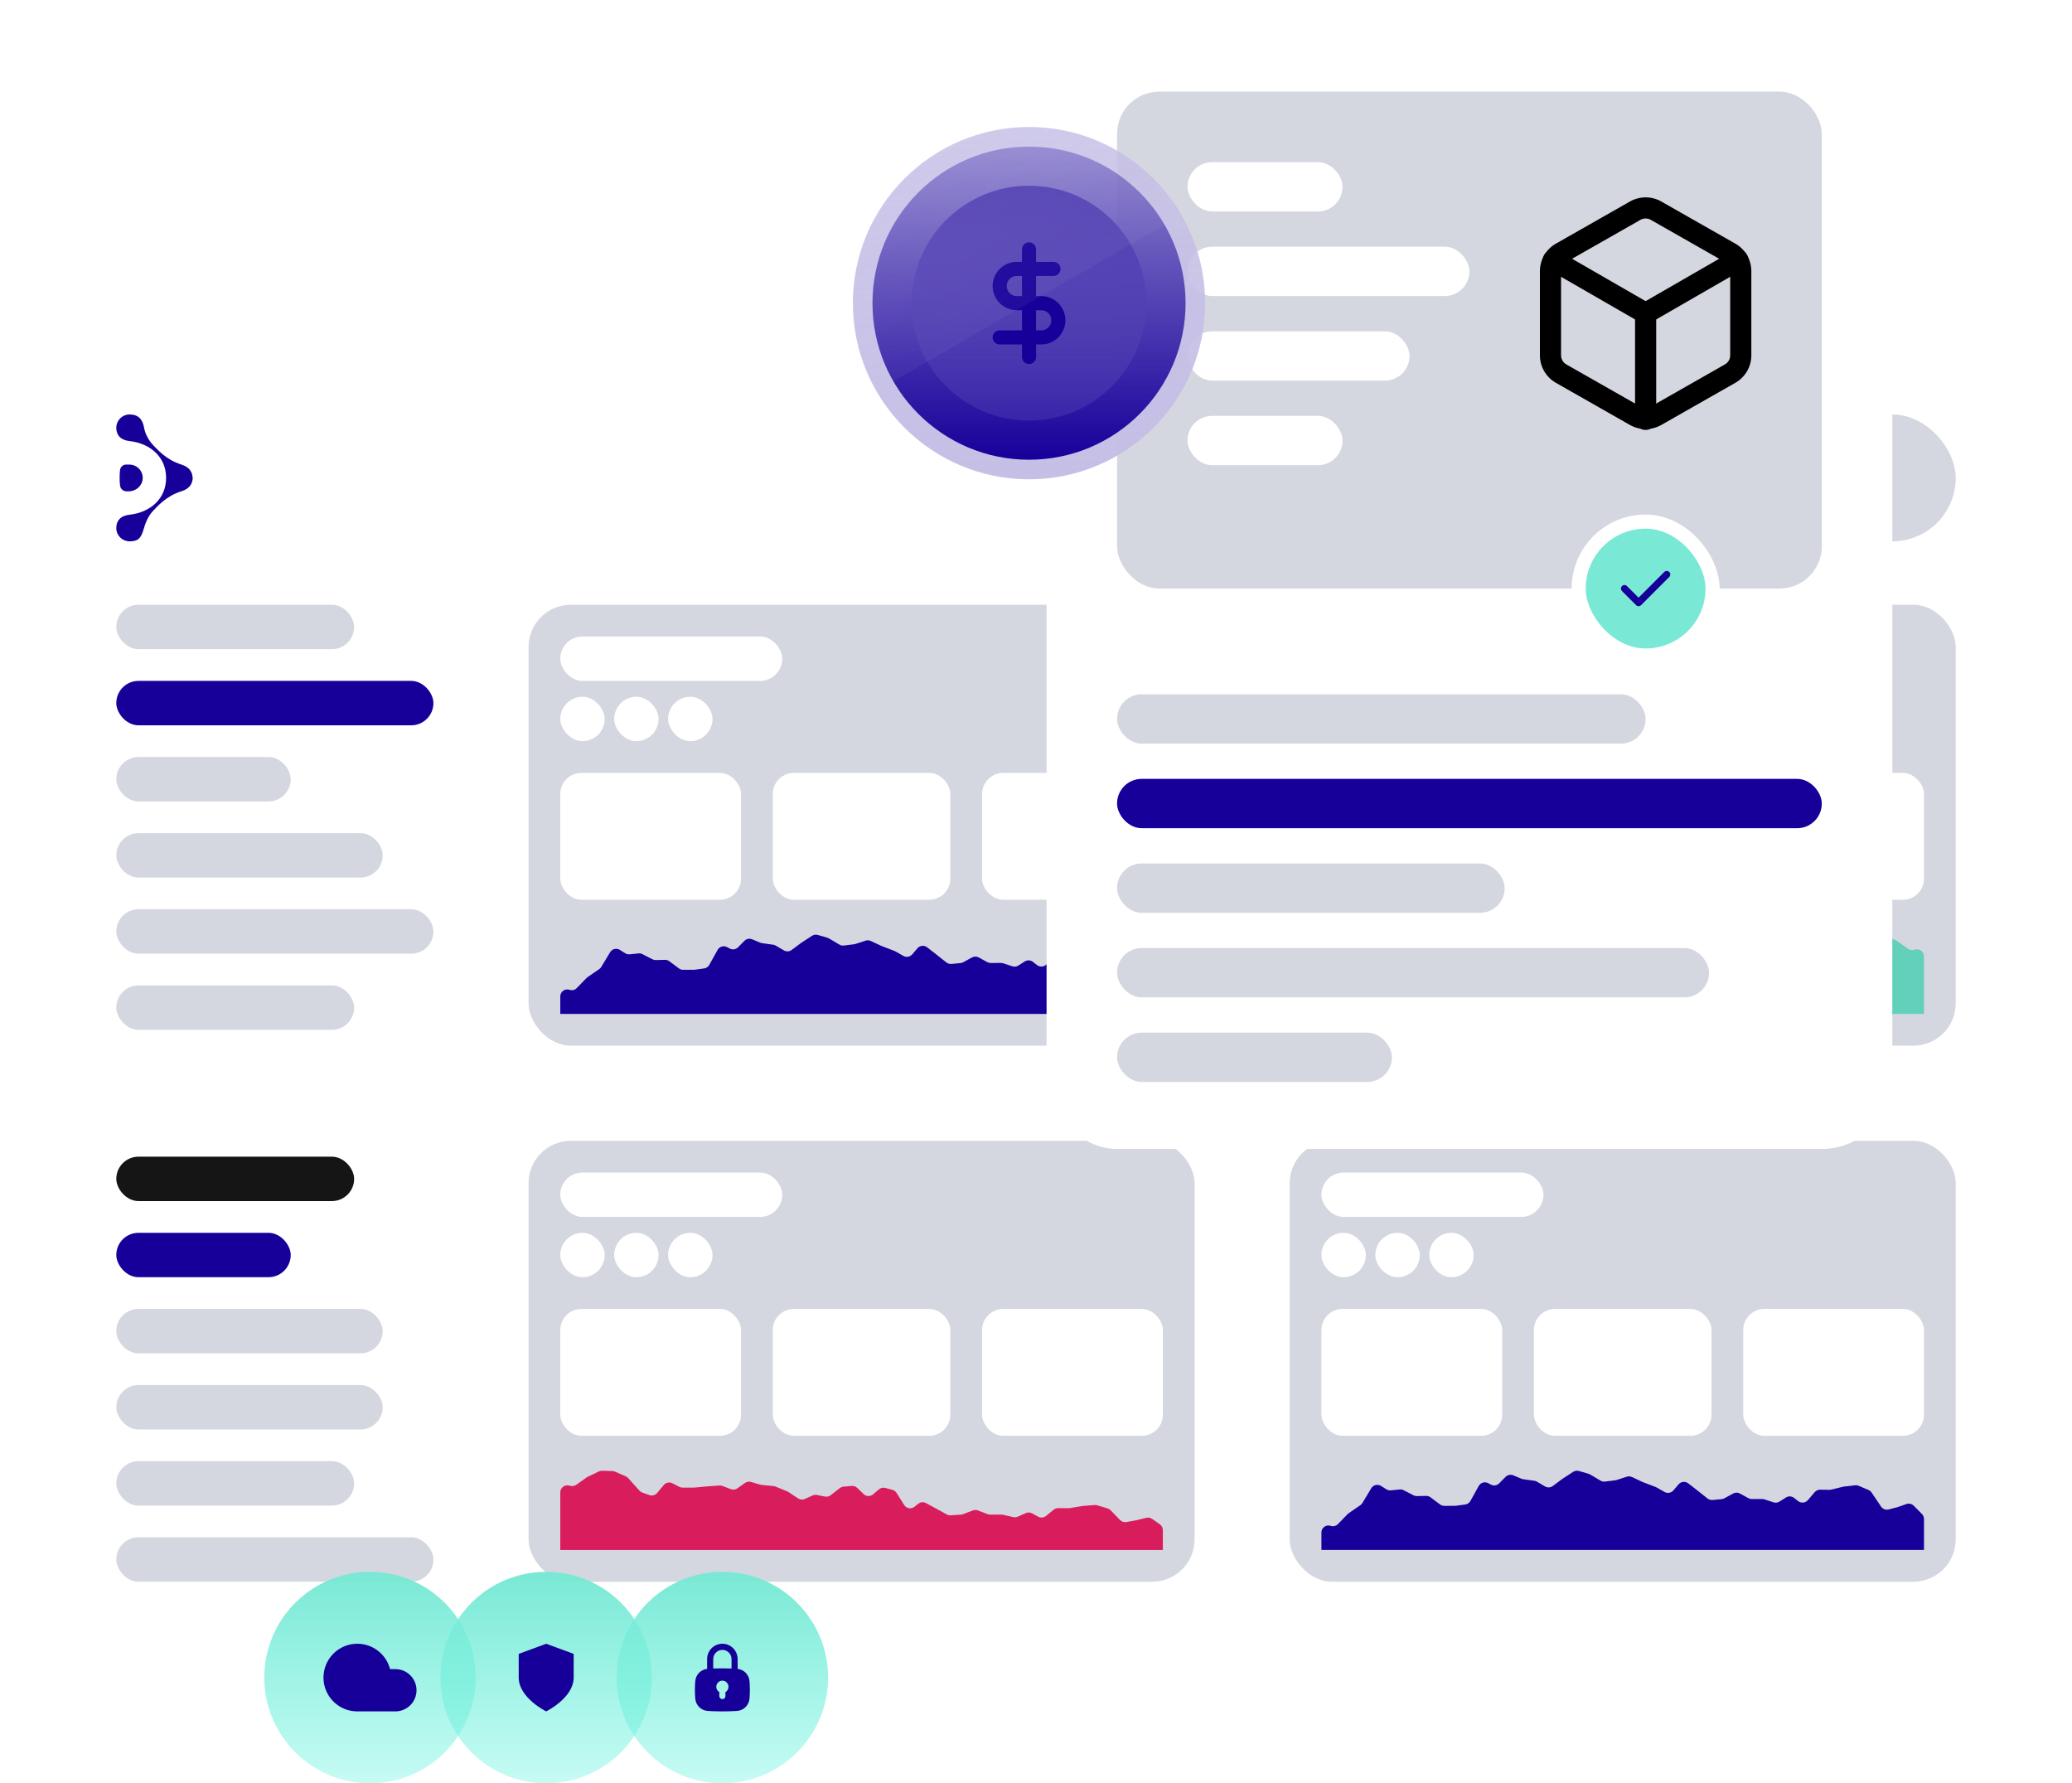 <svg width="588" height="506" viewBox="0 0 588 506" fill="none" xmlns="http://www.w3.org/2000/svg">
<g filter="url(#filter0_d_110_3623)">
<rect x="582" y="475.8" width="576" height="385.2" rx="20" transform="rotate(-180 582 475.8)" fill="white"/>
</g>
<rect x="100.5" y="184.2" width="67.5" height="12.6" rx="6.3" transform="rotate(-180 100.5 184.2)" fill="#D5D7E0"/>
<rect x="100.5" y="340.8" width="67.5" height="12.6" rx="6.3" transform="rotate(-180 100.5 340.8)" fill="#151515"/>
<rect x="82.5" y="227.4" width="49.5" height="12.6" rx="6.3" transform="rotate(-180 82.5 227.4)" fill="#D5D7E0"/>
<rect x="108.601" y="384" width="75.6" height="12.6" rx="6.3" transform="rotate(-180 108.601 384)" fill="#D5D7E0"/>
<rect x="123" y="270.6" width="90" height="12.6" rx="6.3" transform="rotate(-180 123 270.6)" fill="#D5D7E0"/>
<rect x="100.5" y="427.2" width="67.5" height="12.6" rx="6.3" transform="rotate(-180 100.5 427.2)" fill="#D5D7E0"/>
<rect x="123" y="205.8" width="90" height="12.6" rx="6.3" transform="rotate(-180 123 205.8)" fill="#17009A"/>
<rect x="82.5" y="362.4" width="49.5" height="12.6" rx="6.3" transform="rotate(-180 82.5 362.4)" fill="#17009A"/>
<rect x="108.601" y="249.001" width="75.6" height="12.6" rx="6.3" transform="rotate(-180 108.601 249.001)" fill="#D5D7E0"/>
<rect x="108.601" y="405.6" width="75.6" height="12.6" rx="6.3" transform="rotate(-180 108.601 405.6)" fill="#D5D7E0"/>
<rect x="100.5" y="292.2" width="67.5" height="12.6" rx="6.3" transform="rotate(-180 100.5 292.2)" fill="#D5D7E0"/>
<rect x="123" y="448.8" width="90" height="12.6" rx="6.3" transform="rotate(-180 123 448.8)" fill="#D5D7E0"/>
<rect x="555" y="153.6" width="36" height="36" rx="18" transform="rotate(-180 555 153.6)" fill="#D5D7E0"/>
<rect x="510" y="153.6" width="126" height="36" rx="18" transform="rotate(-180 510 153.6)" fill="#78F5DE"/>
<rect x="339" y="296.7" width="189" height="125.1" rx="12" transform="rotate(-180 339 296.7)" fill="#D5D7E0"/>
<path d="M327.087 275.14L329.42 277.492C329.792 277.867 330 278.373 330 278.9V287.701H159L159 282.719C159 281.364 160.334 280.411 161.617 280.852C162.339 281.1 163.14 280.909 163.673 280.361L166.463 277.496C166.554 277.403 166.654 277.318 166.762 277.244L170.043 274.986C170.278 274.824 170.476 274.614 170.623 274.37L173.142 270.186C173.722 269.222 174.982 268.926 175.93 269.53L177.414 270.476C177.794 270.718 178.243 270.824 178.691 270.779L181.21 270.523C181.595 270.484 181.983 270.558 182.327 270.735L185.148 272.187C185.445 272.34 185.775 272.416 186.108 272.408L188.711 272.35C189.157 272.34 189.594 272.48 189.952 272.748L192.667 274.776C193.013 275.035 193.434 275.175 193.866 275.174L197 275.171L199.806 274.79C200.432 274.705 200.98 274.329 201.286 273.777L203.64 269.531C204.172 268.572 205.377 268.22 206.341 268.741L207.077 269.139C207.861 269.563 208.83 269.418 209.454 268.783L211.25 266.957C211.824 266.374 212.695 266.199 213.449 266.515L215.758 267.482C215.919 267.55 216.087 267.596 216.26 267.619L219.403 268.05C219.665 268.086 219.917 268.173 220.146 268.307L222.454 269.666C223.148 270.074 224.02 270.026 224.665 269.544L227.4 267.502L230.434 265.53C230.921 265.214 231.52 265.125 232.077 265.285L234.756 266.056C234.918 266.103 235.074 266.17 235.219 266.256L238.213 268.022C238.594 268.247 239.038 268.339 239.476 268.285L242.41 267.92C242.536 267.905 242.661 267.877 242.782 267.837L245.651 266.904C246.132 266.747 246.655 266.779 247.114 266.993L250.2 268.43L253.858 269.831C253.953 269.867 254.044 269.911 254.132 269.96L256.368 271.232C257.2 271.705 258.25 271.522 258.874 270.797L260.36 269.067C261.054 268.258 262.261 268.137 263.103 268.79L265.4 270.573L268.571 273.085C268.975 273.405 269.486 273.557 269.999 273.509L272.587 273.267C272.86 273.241 273.124 273.16 273.363 273.029L275.836 271.671C276.436 271.342 277.163 271.342 277.763 271.673L280.148 272.986C280.444 273.149 280.778 273.235 281.116 273.234L284.078 273.229C284.291 273.228 284.503 273.262 284.706 273.328L287.298 274.18C287.869 274.367 288.494 274.288 289 273.965L290.809 272.808C291.523 272.351 292.447 272.395 293.115 272.916L294.293 273.833C295.136 274.49 296.347 274.368 297.042 273.556L298.987 271.282C299.375 270.828 299.946 270.571 300.544 270.582L303.142 270.63C303.313 270.634 303.484 270.615 303.651 270.574L307.2 269.714L310.476 269.345C310.819 269.306 311.167 269.357 311.485 269.493L314.257 270.677C314.611 270.828 314.915 271.079 315.13 271.398L317.811 275.376C318.284 276.078 319.148 276.406 319.968 276.195L322.4 275.568L325.01 274.66C325.737 274.407 326.545 274.594 327.087 275.14Z" fill="#17009A"/>
<rect x="222" y="193.2" width="63" height="12.6" rx="6.3" transform="rotate(-180 222 193.2)" fill="white"/>
<rect x="330" y="255.301" width="51.3" height="36" rx="6" transform="rotate(-180 330 255.301)" fill="white"/>
<rect x="269.699" y="255.301" width="50.4" height="36" rx="6" transform="rotate(-180 269.699 255.301)" fill="white"/>
<rect x="210.301" y="255.301" width="51.3" height="36" rx="6" transform="rotate(-180 210.301 255.301)" fill="white"/>
<rect x="171.601" y="210.301" width="12.6" height="12.6" rx="6.3" transform="rotate(-180 171.601 210.301)" fill="white"/>
<rect x="186.899" y="210.301" width="12.6" height="12.6" rx="6.3" transform="rotate(-180 186.899 210.301)" fill="white"/>
<rect x="202.199" y="210.301" width="12.6" height="12.6" rx="6.3" transform="rotate(-180 202.199 210.301)" fill="white"/>
<rect x="339" y="448.801" width="189" height="125.1" rx="12" transform="rotate(-180 339 448.801)" fill="#D5D7E0"/>
<path d="M326.94 430.975L329.147 432.52C329.682 432.895 330 433.506 330 434.159V439.801H159L159 423.453C159 422.161 160.207 421.208 161.464 421.508L161.915 421.616C162.477 421.75 163.07 421.634 163.541 421.298L166.458 419.218C166.553 419.15 166.653 419.091 166.757 419.041L169.962 417.51C170.25 417.372 170.566 417.306 170.885 417.315L173.809 417.405C174.067 417.413 174.321 417.471 174.557 417.575L177.608 418.925C177.866 419.039 178.098 419.207 178.287 419.417L181.462 422.954C181.684 423.201 181.964 423.389 182.277 423.501L184.285 424.219C185.075 424.501 185.957 424.26 186.494 423.616L188.37 421.366C188.972 420.644 189.994 420.438 190.828 420.871L192.766 421.877C193.051 422.025 193.368 422.102 193.689 422.102L197 422.099L200.8 421.741L204.167 421.51C204.452 421.491 204.739 421.533 205.007 421.633L207.409 422.535C208.029 422.768 208.724 422.679 209.265 422.297L211.413 420.781C211.91 420.43 212.541 420.324 213.125 420.494L215.819 421.278C215.939 421.313 216.063 421.337 216.188 421.348L219.506 421.664C219.701 421.682 219.892 421.73 220.073 421.804L223.415 423.169C223.538 423.219 223.656 423.282 223.767 423.355L226.478 425.16C227.052 425.542 227.781 425.602 228.409 425.318L230.615 424.323C230.995 424.151 231.42 424.103 231.83 424.185L234.105 424.64C234.673 424.753 235.263 424.615 235.722 424.26L238.334 422.236C238.638 422.001 239.004 421.858 239.387 421.825L241.698 421.626C242.271 421.576 242.838 421.776 243.254 422.174L245.088 423.932C245.832 424.645 246.996 424.676 247.777 424.004L249.401 422.607C249.901 422.176 250.581 422.02 251.219 422.19L253.243 422.728C253.73 422.857 254.15 423.165 254.419 423.591L256.599 427.033C257.239 428.043 258.616 428.27 259.546 427.518L260.565 426.695C261.192 426.188 262.062 426.107 262.771 426.49L265.4 427.907L268.689 429.716C269.023 429.9 269.402 429.984 269.782 429.959L272.699 429.77C272.899 429.757 273.095 429.714 273.282 429.643L276.086 428.574C276.546 428.399 277.054 428.399 277.513 428.575L280.254 429.623C280.483 429.71 280.726 429.755 280.971 429.755L284.174 429.751C284.324 429.75 284.474 429.767 284.621 429.801L287.552 430.469C287.973 430.565 288.413 430.522 288.808 430.347L291.101 429.329C291.668 429.077 292.319 429.102 292.865 429.398L294.625 430.35C295.336 430.735 296.209 430.654 296.837 430.144L299.038 428.357C299.401 428.062 299.856 427.904 300.324 427.91L303.22 427.947C303.34 427.949 303.459 427.94 303.578 427.92L307.2 427.31L310.631 427.041C310.875 427.022 311.12 427.048 311.355 427.118L314.298 427.991C314.627 428.088 314.926 428.269 315.165 428.515L317.859 431.292C318.322 431.769 318.992 431.985 319.647 431.868L322.4 431.376L325.322 430.669C325.88 430.534 326.469 430.645 326.94 430.975Z" fill="#D91C5C"/>
<rect x="222" y="345.301" width="63" height="12.6" rx="6.3" transform="rotate(-180 222 345.301)" fill="white"/>
<rect x="330" y="407.4" width="51.3" height="36" rx="6" transform="rotate(-180 330 407.4)" fill="white"/>
<rect x="269.699" y="407.4" width="50.4" height="36" rx="6" transform="rotate(-180 269.699 407.4)" fill="white"/>
<rect x="210.301" y="407.4" width="51.3" height="36" rx="6" transform="rotate(-180 210.301 407.4)" fill="white"/>
<rect x="171.601" y="362.4" width="12.6" height="12.6" rx="6.3" transform="rotate(-180 171.601 362.4)" fill="white"/>
<rect x="186.899" y="362.4" width="12.6" height="12.6" rx="6.3" transform="rotate(-180 186.899 362.4)" fill="white"/>
<rect x="202.199" y="362.4" width="12.6" height="12.6" rx="6.3" transform="rotate(-180 202.199 362.4)" fill="white"/>
<rect x="555" y="296.7" width="189" height="125.1" rx="12" transform="rotate(-180 555 296.7)" fill="#D5D7E0"/>
<path d="M378.06 278.874L375.853 280.42C375.318 280.794 375 281.406 375 282.058V287.7H546L546 271.353C546 270.061 544.793 269.108 543.536 269.408L543.085 269.515C542.523 269.649 541.93 269.534 541.459 269.198L538.542 267.117C538.447 267.05 538.347 266.991 538.243 266.941L535.038 265.41C534.75 265.272 534.434 265.205 534.115 265.215L531.191 265.305C530.933 265.313 530.679 265.37 530.443 265.475L527.392 266.824C527.134 266.939 526.902 267.107 526.713 267.317L523.538 270.853C523.316 271.1 523.036 271.289 522.723 271.4L520.715 272.118C519.925 272.401 519.043 272.16 518.506 271.516L516.63 269.265C516.028 268.544 515.006 268.338 514.172 268.771L512.234 269.777C511.949 269.925 511.632 270.002 511.311 270.002L508 269.999L504.2 269.641L500.833 269.41C500.548 269.39 500.261 269.432 499.993 269.533L497.591 270.435C496.971 270.668 496.276 270.579 495.735 270.197L493.587 268.68C493.09 268.329 492.459 268.224 491.875 268.394L489.181 269.178C489.061 269.213 488.937 269.236 488.812 269.248L485.494 269.564C485.299 269.582 485.108 269.629 484.927 269.703L481.585 271.069C481.462 271.119 481.344 271.181 481.233 271.255L478.522 273.06C477.948 273.442 477.219 273.502 476.591 273.218L474.385 272.223C474.005 272.051 473.58 272.003 473.17 272.085L470.895 272.539C470.327 272.653 469.737 272.514 469.278 272.159L466.666 270.136C466.362 269.901 465.996 269.758 465.613 269.725L463.302 269.525C462.729 269.476 462.162 269.676 461.746 270.074L459.912 271.832C459.168 272.545 458.004 272.576 457.223 271.904L455.599 270.506C455.099 270.076 454.419 269.92 453.781 270.089L451.757 270.628C451.27 270.757 450.85 271.065 450.581 271.49L448.401 274.933C447.761 275.943 446.384 276.17 445.454 275.418L444.435 274.594C443.808 274.088 442.938 274.007 442.229 274.389L439.6 275.806L436.311 277.616C435.977 277.799 435.598 277.884 435.218 277.859L432.301 277.67C432.101 277.657 431.905 277.614 431.718 277.543L428.914 276.474C428.454 276.298 427.946 276.299 427.487 276.474L424.746 277.522C424.517 277.61 424.274 277.655 424.029 277.654L420.826 277.65C420.676 277.65 420.526 277.667 420.379 277.7L417.448 278.369C417.027 278.465 416.587 278.422 416.192 278.247L413.899 277.228C413.332 276.977 412.681 277.002 412.135 277.297L410.375 278.25C409.664 278.635 408.791 278.553 408.163 278.044L405.962 276.257C405.599 275.962 405.144 275.804 404.676 275.81L401.78 275.847C401.66 275.849 401.541 275.839 401.422 275.819L397.8 275.209L394.369 274.941C394.125 274.922 393.88 274.948 393.645 275.018L390.702 275.89C390.373 275.988 390.074 276.169 389.835 276.415L387.141 279.192C386.678 279.669 386.008 279.885 385.353 279.768L382.6 279.275L379.678 278.569C379.12 278.434 378.531 278.545 378.06 278.874Z" fill="#63D0BC"/>
<rect x="438" y="193.2" width="63" height="12.6" rx="6.3" transform="rotate(-180 438 193.2)" fill="white"/>
<rect x="546" y="255.301" width="51.3" height="36" rx="6" transform="rotate(-180 546 255.301)" fill="white"/>
<rect x="485.699" y="255.301" width="50.4" height="36" rx="6" transform="rotate(-180 485.699 255.301)" fill="white"/>
<rect x="426.301" y="255.301" width="51.3" height="36" rx="6" transform="rotate(-180 426.301 255.301)" fill="white"/>
<rect x="387.601" y="210.301" width="12.6" height="12.6" rx="6.3" transform="rotate(-180 387.601 210.301)" fill="white"/>
<rect x="402.899" y="210.301" width="12.6" height="12.6" rx="6.3" transform="rotate(-180 402.899 210.301)" fill="white"/>
<rect x="418.199" y="210.301" width="12.6" height="12.6" rx="6.3" transform="rotate(-180 418.199 210.301)" fill="white"/>
<rect x="555" y="448.801" width="189" height="125.1" rx="12" transform="rotate(-180 555 448.801)" fill="#D5D7E0"/>
<path d="M543.087 427.24L545.42 429.592C545.792 429.966 546 430.473 546 431V439.8H375L375 434.819C375 433.463 376.334 432.511 377.617 432.951C378.339 433.199 379.14 433.009 379.673 432.461L382.463 429.596C382.554 429.502 382.654 429.418 382.762 429.344L386.043 427.086C386.278 426.924 386.476 426.714 386.623 426.469L389.142 422.285C389.722 421.322 390.982 421.026 391.93 421.63L393.414 422.576C393.794 422.817 394.243 422.924 394.691 422.879L397.21 422.623C397.595 422.584 397.983 422.657 398.327 422.834L401.148 424.287C401.445 424.439 401.775 424.515 402.108 424.508L404.711 424.45C405.157 424.44 405.594 424.58 405.952 424.848L408.667 426.876C409.013 427.135 409.434 427.274 409.866 427.274L413 427.27L415.806 426.889C416.432 426.804 416.98 426.429 417.286 425.877L419.64 421.63C420.172 420.672 421.377 420.319 422.341 420.841L423.077 421.239C423.861 421.663 424.83 421.517 425.454 420.882L427.25 419.057C427.824 418.474 428.695 418.299 429.449 418.615L431.758 419.582C431.919 419.649 432.087 419.695 432.26 419.719L435.403 420.149C435.665 420.185 435.917 420.273 436.146 420.407L438.454 421.765C439.148 422.174 440.02 422.126 440.665 421.644L443.4 419.602L446.434 417.63C446.921 417.314 447.52 417.225 448.077 417.385L450.756 418.156C450.918 418.202 451.074 418.269 451.219 418.355L454.213 420.122C454.594 420.347 455.038 420.439 455.476 420.384L458.41 420.02C458.536 420.004 458.661 419.977 458.782 419.937L461.651 419.003C462.132 418.847 462.655 418.878 463.114 419.092L466.2 420.53L469.858 421.931C469.953 421.967 470.044 422.01 470.132 422.06L472.368 423.332C473.2 423.805 474.25 423.622 474.874 422.896L476.36 421.167C477.054 420.358 478.261 420.236 479.103 420.89L481.4 422.673L484.571 425.185C484.975 425.505 485.486 425.656 485.999 425.608L488.587 425.366C488.86 425.341 489.124 425.26 489.363 425.128L491.836 423.771C492.436 423.442 493.163 423.442 493.763 423.772L496.148 425.086C496.444 425.249 496.778 425.335 497.116 425.334L500.078 425.328C500.291 425.328 500.503 425.362 500.706 425.428L503.298 426.279C503.869 426.467 504.494 426.388 505 426.064L506.809 424.908C507.523 424.451 508.447 424.494 509.115 425.015L510.293 425.933C511.136 426.59 512.347 426.468 513.042 425.655L514.987 423.382C515.375 422.927 515.946 422.671 516.544 422.682L519.142 422.73C519.313 422.733 519.484 422.714 519.651 422.674L523.2 421.813L526.476 421.444C526.819 421.406 527.167 421.457 527.485 421.593L530.257 422.776C530.611 422.928 530.915 423.178 531.13 423.498L533.811 427.476C534.284 428.178 535.148 428.506 535.968 428.295L538.4 427.668L541.01 426.76C541.737 426.506 542.545 426.693 543.087 427.24Z" fill="#17009A"/>
<rect x="438" y="345.301" width="63" height="12.6" rx="6.3" transform="rotate(-180 438 345.301)" fill="white"/>
<rect x="546" y="407.4" width="51.3" height="36" rx="6" transform="rotate(-180 546 407.4)" fill="white"/>
<rect x="485.699" y="407.4" width="50.4" height="36" rx="6" transform="rotate(-180 485.699 407.4)" fill="white"/>
<rect x="426.301" y="407.4" width="51.3" height="36" rx="6" transform="rotate(-180 426.301 407.4)" fill="white"/>
<rect x="387.601" y="362.4" width="12.6" height="12.6" rx="6.3" transform="rotate(-180 387.601 362.4)" fill="white"/>
<rect x="402.899" y="362.4" width="12.6" height="12.6" rx="6.3" transform="rotate(-180 402.899 362.4)" fill="white"/>
<rect x="418.199" y="362.4" width="12.6" height="12.6" rx="6.3" transform="rotate(-180 418.199 362.4)" fill="white"/>
<path d="M54.7 135.574C54.62 136.993 54.085 138.6 51.462 139.404C47.074 140.77 44.559 143.824 43.623 144.761C42.445 145.94 41.509 147.574 40.867 149.824C40.064 152.609 39.342 153.6 36.8 153.6C34.686 153.6 33 151.913 33 149.824C33 147.734 34.231 146.315 36.773 146.047C42.766 145.377 47.128 141.413 47.128 135.681V135.52C47.128 129.788 42.766 125.824 36.773 125.154C34.231 124.886 33 123.466 33 121.377C33 119.288 34.686 117.6 36.773 117.6C39.315 117.6 40.492 119.047 40.893 121.377C41.215 123.306 42.419 125.261 43.596 126.44C44.559 127.377 47.047 130.431 51.436 131.797C54.058 132.627 54.593 134.207 54.673 135.627V135.574H54.7Z" fill="#17009A"/>
<path d="M35.756 139.404H36.559C38.592 139.404 40.358 137.877 40.492 135.841C40.626 133.645 38.887 131.824 36.719 131.824C36.719 131.824 35.89 131.797 35.676 131.824C34.819 131.904 34.177 132.52 34.07 133.35C33.91 134.502 33.91 136.645 34.07 137.743C34.177 138.654 34.819 139.297 35.756 139.404Z" fill="#17009A"/>
<circle cx="105" cy="476" r="30" fill="url(#paint0_linear_110_3623)"/>
<path d="M112.201 473.6H110.69C110.241 471.861 109.314 470.283 108.013 469.045C106.712 467.807 105.091 466.959 103.332 466.597C101.574 466.235 99.749 466.374 98.065 466.997C96.382 467.621 94.906 468.704 93.808 470.124C92.709 471.544 92.03 473.244 91.849 475.031C91.668 476.818 91.991 478.619 92.782 480.231C93.574 481.843 94.801 483.201 96.325 484.15C97.849 485.099 99.609 485.601 101.404 485.6H112.201C113.792 485.6 115.318 484.968 116.443 483.843C117.568 482.717 118.2 481.191 118.2 479.6C118.2 478.009 117.568 476.483 116.443 475.357C115.318 474.232 113.792 473.6 112.201 473.6Z" fill="#17009A"/>
<circle cx="205" cy="476" r="30" fill="url(#paint1_linear_110_3623)"/>
<path fill-rule="evenodd" clip-rule="evenodd" d="M197.296 477.072C197.435 475.138 198.945 473.636 200.867 473.513C202.016 473.44 203.422 473.382 205 473.382C206.578 473.382 207.983 473.44 209.132 473.513C211.054 473.636 212.565 475.138 212.703 477.072C212.759 477.853 212.8 478.692 212.8 479.491C212.8 480.289 212.759 481.129 212.703 481.909C212.565 483.844 211.054 485.346 209.132 485.469C207.983 485.542 206.578 485.6 205 485.6C203.422 485.6 202.016 485.542 200.867 485.469C198.945 485.346 197.435 483.844 197.296 481.909C197.24 481.129 197.2 480.289 197.2 479.491C197.2 478.692 197.24 477.853 197.296 477.072ZM206.733 478.618C206.733 479.264 206.384 479.828 205.866 480.13V481.236C205.866 481.718 205.478 482.109 205 482.109C204.521 482.109 204.133 481.718 204.133 481.236V480.13C203.615 479.828 203.266 479.264 203.266 478.618C203.266 477.654 204.042 476.873 205 476.873C205.957 476.873 206.733 477.654 206.733 478.618Z" fill="#17009A"/>
<path fill-rule="evenodd" clip-rule="evenodd" d="M200.667 470.764C200.667 468.354 202.607 466.4 205 466.4C207.393 466.4 209.333 468.354 209.333 470.764V474.255C209.333 474.737 208.945 475.127 208.467 475.127C207.988 475.127 207.6 474.737 207.6 474.255V470.764C207.6 469.318 206.436 468.145 205 468.145C203.564 468.145 202.4 469.318 202.4 470.764V474.255C202.4 474.737 202.012 475.127 201.533 475.127C201.055 475.127 200.667 474.737 200.667 474.255V470.764Z" fill="#17009A"/>
<circle cx="155" cy="476" r="30" fill="url(#paint2_linear_110_3623)"/>
<path d="M155 485.6C155 485.6 162.8 481.76 162.8 476V469.28L155 466.4L147.2 469.28V476C147.2 481.76 155 485.6 155 485.6Z" fill="#17009A"/>
<g filter="url(#filter1_d_110_3623)">
<rect x="537" y="326" width="239.999" height="320" rx="20" transform="rotate(-180 537 326)" fill="white"/>
</g>
<rect x="517" y="167" width="200" height="141" rx="12" transform="rotate(-180 517 167)" fill="#D5D7E0"/>
<path fill-rule="evenodd" clip-rule="evenodd" d="M462.511 57.196C463.877 56.412 465.425 56 467 56C468.575 56 470.123 56.412 471.489 57.196L471.496 57.2L492.496 69.153C493.862 69.939 494.998 71.07 495.789 72.433C496.581 73.797 496.998 75.344 497 76.921V100.834C496.998 102.41 496.581 103.958 495.789 105.321C494.998 106.685 493.862 107.815 492.496 108.601L492.484 108.608L471.496 120.554L471.489 120.558C470.123 121.342 468.575 121.755 467 121.755C465.425 121.755 463.877 121.342 462.511 120.558L462.504 120.554L441.516 108.608L441.504 108.601C440.138 107.815 439.002 106.685 438.211 105.321C437.419 103.958 437.002 102.41 437 100.834V76.921C437.002 75.344 437.419 73.797 438.211 72.433C439.002 71.07 440.138 69.939 441.504 69.153L441.516 69.147L462.511 57.196ZM467 62C466.471 62 465.952 62.139 465.496 62.401L465.484 62.408L444.496 74.355L444.491 74.357C444.037 74.62 443.661 74.995 443.4 75.445C443.138 75.896 443.001 76.406 443 76.926V100.829C443.001 101.348 443.138 101.859 443.4 102.31C443.661 102.76 444.037 103.135 444.491 103.397L444.496 103.4L465.496 115.353C465.952 115.616 466.471 115.755 467 115.755C467.529 115.755 468.048 115.616 468.504 115.353L468.516 115.347L489.504 103.4L489.509 103.397C489.963 103.135 490.339 102.76 490.6 102.31C490.862 101.858 490.999 101.347 491 100.828V76.927C490.999 76.407 490.862 75.896 490.6 75.445C490.339 74.995 489.963 74.62 489.509 74.357L489.504 74.355L468.504 62.401C468.048 62.139 467.529 62 467 62Z" fill="black"/>
<path fill-rule="evenodd" clip-rule="evenodd" d="M438.209 72.318C439.036 70.882 440.871 70.389 442.306 71.216L466.999 85.445L491.691 71.216C493.126 70.389 494.961 70.882 495.788 72.318C496.615 73.754 496.122 75.588 494.686 76.415L468.496 91.506C467.569 92.041 466.428 92.041 465.501 91.506L439.311 76.415C437.875 75.588 437.382 73.754 438.209 72.318Z" fill="black"/>
<path fill-rule="evenodd" clip-rule="evenodd" d="M467 85.877C468.657 85.877 470 87.22 470 88.877V119C470 120.657 468.657 122 467 122C465.343 122 464 120.657 464 119V88.877C464 87.22 465.343 85.877 467 85.877Z" fill="black"/>
<rect x="381" y="60" width="44" height="14" rx="7" transform="rotate(-180 381 60)" fill="white"/>
<rect x="400" y="108" width="63" height="14" rx="7" transform="rotate(-180 400 108)" fill="white"/>
<rect x="417" y="84" width="80" height="14" rx="7" transform="rotate(-180 417 84)" fill="white"/>
<rect x="381" y="132" width="44" height="14" rx="7" transform="rotate(-180 381 132)" fill="white"/>
<rect x="486" y="186" width="38" height="38" rx="19" transform="rotate(-180 486 186)" fill="#79E8D4" stroke="white" stroke-width="4" stroke-linejoin="round"/>
<path fill-rule="evenodd" clip-rule="evenodd" d="M473.707 162.293C474.098 162.683 474.098 163.316 473.707 163.707L465.707 171.707C465.317 172.097 464.683 172.097 464.293 171.707L460.293 167.707C459.902 167.316 459.902 166.683 460.293 166.293C460.683 165.902 461.317 165.902 461.707 166.293L465 169.586L472.293 162.293C472.683 161.902 473.317 161.902 473.707 162.293Z" fill="#17009A"/>
<rect x="467" y="211" width="150" height="14" rx="7" transform="rotate(-180 467 211)" fill="#D5D7E0"/>
<rect x="427" y="259" width="110" height="14" rx="7" transform="rotate(-180 427 259)" fill="#D5D7E0"/>
<rect x="395" y="307" width="78" height="14" rx="7" transform="rotate(-180 395 307)" fill="#D5D7E0"/>
<rect x="517" y="235" width="200" height="14" rx="7" transform="rotate(-180 517 235)" fill="#17009A"/>
<rect x="485" y="283" width="168" height="14" rx="7" transform="rotate(-180 485 283)" fill="#D5D7E0"/>
<circle cx="292.02" cy="86.02" r="49.98" fill="url(#paint3_linear_110_3623)"/>
<circle cx="292.021" cy="86.02" r="44.427" fill="url(#paint4_linear_110_3623)"/>
<circle cx="292.021" cy="86.02" r="33.32" fill="url(#paint5_linear_110_3623)"/>
<path fill-rule="evenodd" clip-rule="evenodd" d="M292.02 68.749C293.125 68.749 294.02 69.644 294.02 70.749V74.302H298.962C300.066 74.302 300.962 75.197 300.962 76.302C300.962 77.406 300.066 78.302 298.962 78.302H294.02V84.02H295.491C297.31 84.02 299.055 84.743 300.341 86.029C301.627 87.316 302.35 89.06 302.35 90.879C302.35 92.698 301.627 94.443 300.341 95.73C299.055 97.016 297.31 97.739 295.491 97.739H294.02V101.292C294.02 102.396 293.125 103.292 292.02 103.292C290.915 103.292 290.02 102.396 290.02 101.292V97.739H283.69C282.585 97.739 281.69 96.843 281.69 95.739C281.69 94.634 282.585 93.739 283.69 93.739H290.02V88.02H288.549C286.73 88.02 284.985 87.297 283.699 86.011C282.413 84.725 281.69 82.98 281.69 81.161C281.69 79.342 282.413 77.597 283.699 76.311C284.985 75.025 286.73 74.302 288.549 74.302H290.02V70.749C290.02 69.644 290.915 68.749 292.02 68.749ZM290.02 78.302H288.549C287.791 78.302 287.064 78.603 286.527 79.139C285.991 79.675 285.69 80.403 285.69 81.161C285.69 81.919 285.991 82.647 286.527 83.183C287.064 83.719 287.791 84.02 288.549 84.02H290.02V78.302ZM294.02 88.02V93.739H295.491C296.249 93.739 296.976 93.437 297.513 92.901C298.049 92.365 298.35 91.638 298.35 90.879C298.35 90.121 298.049 89.394 297.513 88.858C296.976 88.321 296.249 88.02 295.491 88.02H294.02Z" fill="#17009A"/>
<path d="M266.998 42.704C243.093 56.506 234.903 87.073 248.704 110.978L335.272 60.998C321.471 37.093 290.903 28.903 266.998 42.704Z" fill="url(#paint6_linear_110_3623)"/>
<defs>
<filter id="filter0_d_110_3623" x="0" y="84.6" width="588" height="397.2" filterUnits="userSpaceOnUse" color-interpolation-filters="sRGB">
<feFlood flood-opacity="0" result="BackgroundImageFix"/>
<feColorMatrix in="SourceAlpha" type="matrix" values="0 0 0 0 0 0 0 0 0 0 0 0 0 0 0 0 0 0 127 0" result="hardAlpha"/>
<feOffset/>
<feGaussianBlur stdDeviation="3"/>
<feComposite in2="hardAlpha" operator="out"/>
<feColorMatrix type="matrix" values="0 0 0 0 0 0 0 0 0 0 0 0 0 0 0 0 0 0 0.15 0"/>
<feBlend mode="normal" in2="BackgroundImageFix" result="effect1_dropShadow_110_3623"/>
<feBlend mode="normal" in="SourceGraphic" in2="effect1_dropShadow_110_3623" result="shape"/>
</filter>
<filter id="filter1_d_110_3623" x="291" y="0" width="252" height="332" filterUnits="userSpaceOnUse" color-interpolation-filters="sRGB">
<feFlood flood-opacity="0" result="BackgroundImageFix"/>
<feColorMatrix in="SourceAlpha" type="matrix" values="0 0 0 0 0 0 0 0 0 0 0 0 0 0 0 0 0 0 127 0" result="hardAlpha"/>
<feOffset/>
<feGaussianBlur stdDeviation="3"/>
<feComposite in2="hardAlpha" operator="out"/>
<feColorMatrix type="matrix" values="0 0 0 0 0 0 0 0 0 0 0 0 0 0 0 0 0 0 0.15 0"/>
<feBlend mode="normal" in2="BackgroundImageFix" result="effect1_dropShadow_110_3623"/>
<feBlend mode="normal" in="SourceGraphic" in2="effect1_dropShadow_110_3623" result="shape"/>
</filter>
<linearGradient id="paint0_linear_110_3623" x1="105" y1="446" x2="105" y2="506" gradientUnits="userSpaceOnUse">
<stop stop-color="#79E8D4"/>
<stop offset="1" stop-color="#78F5E3" stop-opacity="0.42"/>
</linearGradient>
<linearGradient id="paint1_linear_110_3623" x1="205" y1="446" x2="205" y2="506" gradientUnits="userSpaceOnUse">
<stop stop-color="#79E8D4"/>
<stop offset="1" stop-color="#78F5E3" stop-opacity="0.42"/>
</linearGradient>
<linearGradient id="paint2_linear_110_3623" x1="155" y1="446" x2="155" y2="506" gradientUnits="userSpaceOnUse">
<stop stop-color="#79E8D4"/>
<stop offset="1" stop-color="#78F5E3" stop-opacity="0.42"/>
</linearGradient>
<linearGradient id="paint3_linear_110_3623" x1="292.02" y1="36.04" x2="292.02" y2="136" gradientUnits="userSpaceOnUse">
<stop stop-color="#C5BFE6" stop-opacity="0.81"/>
<stop offset="1" stop-color="#C5BFE6"/>
</linearGradient>
<linearGradient id="paint4_linear_110_3623" x1="292.021" y1="41.593" x2="292.021" y2="130.447" gradientUnits="userSpaceOnUse">
<stop stop-color="#17009A" stop-opacity="0.32"/>
<stop offset="1" stop-color="#17009A"/>
</linearGradient>
<linearGradient id="paint5_linear_110_3623" x1="292.021" y1="52.7" x2="292.021" y2="119.34" gradientUnits="userSpaceOnUse">
<stop stop-color="#5140B3"/>
<stop offset="1" stop-color="#5140B3" stop-opacity="0.42"/>
</linearGradient>
<linearGradient id="paint6_linear_110_3623" x1="266.998" y1="42.704" x2="291.988" y2="85.988" gradientUnits="userSpaceOnUse">
<stop stop-color="#C5BFE6" stop-opacity="0.1"/>
<stop offset="1" stop-color="#C5BFE6" stop-opacity="0.06"/>
</linearGradient>
</defs>
</svg>
